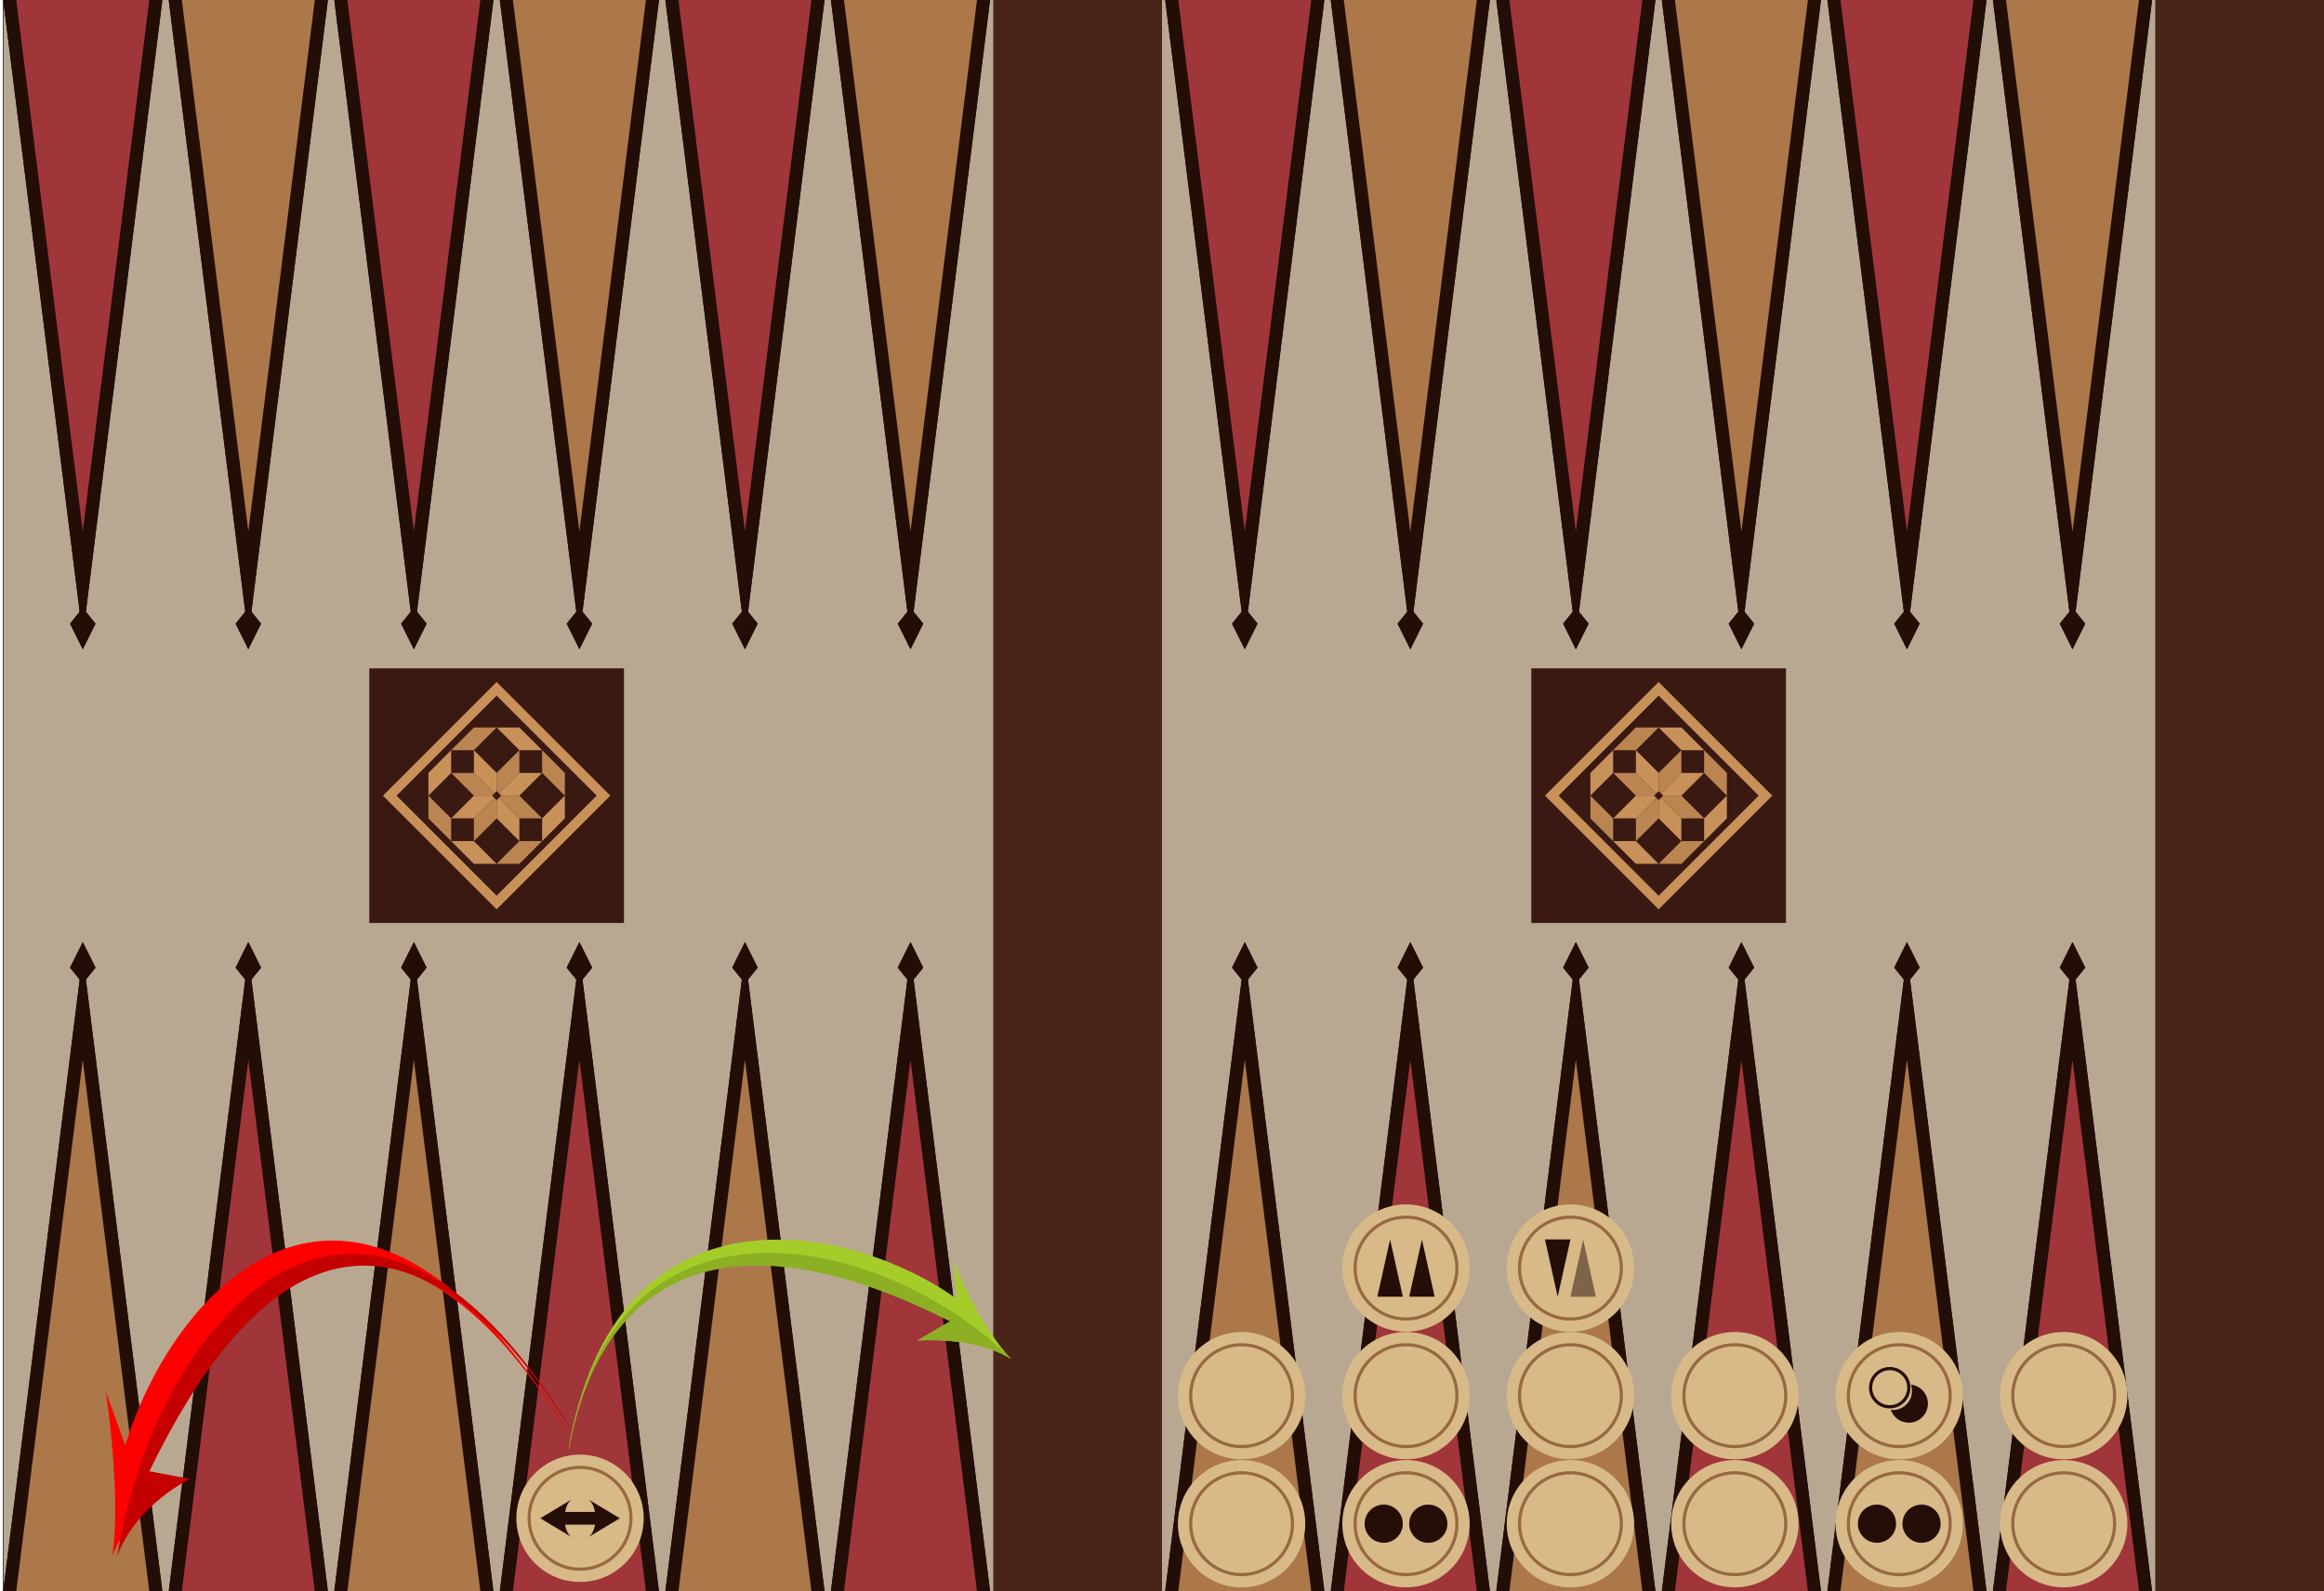 <?xml version="1.0" encoding="UTF-8" standalone="no"?>
<!-- Generator: Adobe Fireworks 10, Export SVG Extension by Aaron Beall (http://fireworks.abeall.com) . Version: 0.6.1  -->

<svg
   xmlns:dc="http://purl.org/dc/elements/1.1/"
   xmlns:cc="http://creativecommons.org/ns#"
   xmlns:rdf="http://www.w3.org/1999/02/22-rdf-syntax-ns#"
   xmlns:svg="http://www.w3.org/2000/svg"
   xmlns="http://www.w3.org/2000/svg"
   xmlns:xlink="http://www.w3.org/1999/xlink"
   xmlns:sodipodi="http://sodipodi.sourceforge.net/DTD/sodipodi-0.dtd"
   xmlns:inkscape="http://www.inkscape.org/namespaces/inkscape"
   id="tableroarmado.fw-Page%201"
   viewBox="0 0 730 500"
   style="background-color:#391911"
   version="1.1"
   xml:space="preserve"
   x="0px"
   y="0px"
   width="730px"
   height="500px"
   inkscape:version="0.92.5 (2060ec1f9f, 2020-04-08)"
   sodipodi:docname="por_ej_general4.svg"><sodipodi:namedview
     pagecolor="#ffffff"
     bordercolor="#666666"
     borderopacity="1"
     objecttolerance="10"
     gridtolerance="10"
     guidetolerance="10"
     inkscape:pageopacity="0"
     inkscape:pageshadow="2"
     inkscape:window-width="1920"
     inkscape:window-height="1009"
     id="namedview333"
     showgrid="false"
     inkscape:zoom="1.3582115"
     inkscape:cx="306.27624"
     inkscape:cy="233.3527"
     inkscape:window-x="1920"
     inkscape:window-y="1080"
     inkscape:window-maximized="1"
     inkscape:current-layer="tableroarmado.fw-Page%201" /><defs
     id="defs3"><!-- Library --><symbol
       id="mente"
       overflow="visible"><g
         id="Layer%201"><g
           id="g7"><rect
             x="-40"
             y="-40"
             width="80"
             height="80"
             fill="#391911"
             id="rect9" /><path
             opacity="0.902"
             d="M 7.143 0 L 1.429 0 L 0.714 0.714 L 7.143 7.143 L 14.286 7.143 L 7.143 0 ZM -7.143 0 L -1.429 0 L -0.714 -0.714 L -7.143 -7.143 L -14.286 -7.143 L -7.143 0 ZM 0 -7.143 L 0 -1.429 L 0.714 -0.714 L 7.143 -7.143 L 7.143 -14.286 L 0 -7.143 ZM 0 7.143 L 0 1.429 L -0.714 0.714 L -7.143 7.143 L -7.143 14.286 L 0 7.143 ZM -14.286 14.286 L -14.286 7.143 L -21.429 0 L -21.429 7.143 L -14.286 14.286 ZM 14.286 -14.286 L 14.286 -7.143 L 21.429 0 L 21.429 -7.143 L 14.286 -14.286 ZM 14.286 14.286 L 7.143 14.286 L 0 21.429 L 7.143 21.429 L 14.286 14.286 ZM -14.286 -14.286 L -7.143 -14.286 L 0 -21.429 L -7.143 -21.429 L -14.286 -14.286 Z"
             fill="#c89159"
             id="path11" /><path
             d="M 0 -31.429 L 31.429 0 L 0 31.429 L -31.429 0 L 0 -31.429 ZM 0 -35.714 L -35.714 0 L 0 35.714 L 35.714 0 L 0 -35.714 ZM -14.286 -14.286 L -21.429 -7.143 L -21.429 0 L -14.286 -7.143 L -14.286 -14.286 ZM 14.286 14.286 L 21.429 7.143 L 21.429 0 L 14.286 7.143 L 14.286 14.286 ZM 14.286 -14.286 L 7.143 -21.429 L 0 -21.429 L 7.143 -14.286 L 14.286 -14.286 ZM -14.286 14.286 L -7.143 21.429 L 0 21.429 L -7.143 14.286 L -14.286 14.286 ZM -7.143 7.143 L -0.714 0.714 L -1.429 0 L -7.143 0 L -14.286 7.143 L -7.143 7.143 ZM 7.143 -7.143 L 0.714 -0.714 L 1.429 0 L 7.143 0 L 14.286 -7.143 L 7.143 -7.143 ZM -7.143 -7.143 L -0.714 -0.714 L 0 -1.429 L 0 -7.143 L -7.143 -14.286 L -7.143 -7.143 ZM 7.143 7.143 L 0.714 0.714 L 0 1.429 L 0 7.143 L 7.143 14.286 L 7.143 7.143 Z"
             fill="#c89159"
             id="path13" /></g></g></symbol><symbol
       id="trianguloClaro"
       overflow="visible"><g
         id="Layer%2013"><g
           id="g17"><path
             d="M 0 -98 L -25 102 L 25 102 L 0 -98 Z"
             fill="#230d07"
             id="path19" /><path
             d="M -20.888,102 20.888,102 0,-65 -20.888,102 Z"
             id="path21"
             inkscape:connector-curvature="0"
             style="fill:#ac784a" /><path
             d="M 0 -102 L 4 -93.957 L 0 -89 L -4 -93.957 L 0 -102 Z"
             fill="#230d07"
             id="path23" /></g></g></symbol><symbol
       id="trianguloOscuro"
       overflow="visible"><g
         id="Layer%2014"><g
           id="g27"><path
             d="M 0 -98 L -25 102 L 25 102 L 0 -98 Z"
             fill="#230d07"
             id="path29" /><path
             d="M -20.888,102 20.888,102 0,-65 -20.888,102 Z"
             id="path31"
             inkscape:connector-curvature="0"
             style="fill:#a03639" /><path
             d="M 0 -102 L 4 -93.957 L 0 -89 L -4 -93.957 L 0 -102 Z"
             fill="#230d07"
             id="path33" /></g></g></symbol><symbol
       id="fondoPiedraoscura"
       overflow="visible"><g
         id="Layer%2015"><path
           id="Ellipse"
           d="M -20 0 C -20 -11.046 -11.046 -20 0 -20 C 11.046 -20 20 -11.046 20 0 C 20 11.046 11.046 20 0 20 C -11.046 20 -20 11.046 -20 0 Z"
           fill="#2e130c" /><path
           id="Ellipse2"
           d="M -16 0 C -16 -8.837 -8.837 -16 0 -16 C 8.837 -16 16 -8.837 16 0 C 16 8.837 8.837 16 0 16 C -8.837 16 -16 8.837 -16 0 Z"
           stroke="#613d26"
           stroke-width="1"
           fill="#2e130c" /></g></symbol><symbol
       id="fondoPiedraClara"
       overflow="visible"><g
         id="Layer%2016"><path
           id="Ellipse6"
           d="M -20 0 C -20 -11.046 -11.046 -20 0 -20 C 11.046 -20 20 -11.046 20 0 C 20 11.046 11.046 20 0 20 C -11.046 20 -20 11.046 -20 0 Z"
           fill="#d8ba89" /><path
           id="Ellipse7"
           d="M -16 0 C -16 -8.837 -8.837 -16 0 -16 C 8.837 -16 16 -8.837 16 0 C 16 8.837 8.837 16 0 16 C -8.837 16 -16 8.837 -16 0 Z"
           stroke="#986941"
           stroke-width="1"
           fill="none" /></g></symbol><!-- End Library --><linearGradient
       id="gradient1"
       x1="0%"
       y1="0%"
       x2="100.267%"
       y2="0%"><stop
         stop-color="#000000"
         stop-opacity="0"
         offset="0%"
         id="stop44" /><stop
         stop-color="#c6c6c6"
         stop-opacity="0.298"
         offset="7.778%"
         id="stop46" /><stop
         stop-color="#ffffff"
         stop-opacity="0.255"
         offset="10%"
         id="stop48" /><stop
         stop-color="#ffffff"
         stop-opacity="0.169"
         offset="14.444%"
         id="stop50" /><stop
         stop-color="#ffffff"
         stop-opacity="0.42"
         offset="31.111%"
         id="stop52" /><stop
         stop-color="#ffffff"
         stop-opacity="0.549"
         offset="40%"
         id="stop54" /><stop
         stop-color="#ffffff"
         stop-opacity="0.898"
         offset="48.889%"
         id="stop56" /><stop
         stop-color="#ffffff"
         stop-opacity="0.898"
         offset="52.222%"
         id="stop58" /><stop
         stop-color="#ffffff"
         stop-opacity="0.549"
         offset="60%"
         id="stop60" /><stop
         stop-color="#ffffff"
         stop-opacity="0.188"
         offset="81.667%"
         id="stop62" /><stop
         stop-color="#f0f0f0"
         stop-opacity="0.169"
         offset="82.778%"
         id="stop64" /><stop
         stop-color="#000000"
         stop-opacity="0"
         offset="100%"
         id="stop66" /></linearGradient><linearGradient
       id="gradient2"
       x1="0%"
       y1="0%"
       x2="100.267%"
       y2="0%"><stop
         stop-color="#000000"
         stop-opacity="0"
         offset="0%"
         id="stop69" /><stop
         stop-color="#c6c6c6"
         stop-opacity="0.298"
         offset="7.778%"
         id="stop71" /><stop
         stop-color="#ffffff"
         stop-opacity="0.255"
         offset="10%"
         id="stop73" /><stop
         stop-color="#ffffff"
         stop-opacity="0.169"
         offset="14.444%"
         id="stop75" /><stop
         stop-color="#ffffff"
         stop-opacity="0.42"
         offset="31.111%"
         id="stop77" /><stop
         stop-color="#ffffff"
         stop-opacity="0.549"
         offset="40%"
         id="stop79" /><stop
         stop-color="#ffffff"
         stop-opacity="0.898"
         offset="48.889%"
         id="stop81" /><stop
         stop-color="#ffffff"
         stop-opacity="0.898"
         offset="52.222%"
         id="stop83" /><stop
         stop-color="#ffffff"
         stop-opacity="0.549"
         offset="60%"
         id="stop85" /><stop
         stop-color="#ffffff"
         stop-opacity="0.188"
         offset="81.667%"
         id="stop87" /><stop
         stop-color="#f0f0f0"
         stop-opacity="0.169"
         offset="82.778%"
         id="stop89" /><stop
         stop-color="#000000"
         stop-opacity="0"
         offset="100%"
         id="stop91" /></linearGradient><linearGradient
       id="gradient3"
       x1="0%"
       y1="0%"
       x2="100.267%"
       y2="0%"><stop
         stop-color="#000000"
         stop-opacity="0"
         offset="0%"
         id="stop94" /><stop
         stop-color="#c6c6c6"
         stop-opacity="0.247"
         offset="7.778%"
         id="stop96" /><stop
         stop-color="#ffffff"
         stop-opacity="0.212"
         offset="10%"
         id="stop98" /><stop
         stop-color="#ffffff"
         stop-opacity="0.137"
         offset="14.444%"
         id="stop100" /><stop
         stop-color="#ffffff"
         stop-opacity="0.357"
         offset="31.111%"
         id="stop102" /><stop
         stop-color="#ffffff"
         stop-opacity="0.467"
         offset="40%"
         id="stop104" /><stop
         stop-color="#ffffff"
         stop-opacity="0.757"
         offset="48.889%"
         id="stop106" /><stop
         stop-color="#ffffff"
         stop-opacity="0.757"
         offset="52.222%"
         id="stop108" /><stop
         stop-color="#ffffff"
         stop-opacity="0.467"
         offset="60%"
         id="stop110" /><stop
         stop-color="#ffffff"
         stop-opacity="0.153"
         offset="81.667%"
         id="stop112" /><stop
         stop-color="#f0f0f0"
         stop-opacity="0.137"
         offset="82.778%"
         id="stop114" /><stop
         stop-color="#000000"
         stop-opacity="0"
         offset="100%"
         id="stop116" /></linearGradient><linearGradient
       id="gradient4"
       x1="0%"
       y1="0%"
       x2="100.267%"
       y2="0%"><stop
         stop-color="#000000"
         stop-opacity="0"
         offset="0%"
         id="stop119" /><stop
         stop-color="#c6c6c6"
         stop-opacity="0.098"
         offset="7.778%"
         id="stop121" /><stop
         stop-color="#ffffff"
         stop-opacity="0.086"
         offset="10%"
         id="stop123" /><stop
         stop-color="#ffffff"
         stop-opacity="0.059"
         offset="14.444%"
         id="stop125" /><stop
         stop-color="#ffffff"
         stop-opacity="0.149"
         offset="31.111%"
         id="stop127" /><stop
         stop-color="#ffffff"
         stop-opacity="0.188"
         offset="40%"
         id="stop129" /><stop
         stop-color="#ffffff"
         stop-opacity="0.31"
         offset="48.889%"
         id="stop131" /><stop
         stop-color="#ffffff"
         stop-opacity="0.31"
         offset="52.222%"
         id="stop133" /><stop
         stop-color="#ffffff"
         stop-opacity="0.188"
         offset="60%"
         id="stop135" /><stop
         stop-color="#ffffff"
         stop-opacity="0.067"
         offset="81.667%"
         id="stop137" /><stop
         stop-color="#f0f0f0"
         stop-opacity="0.059"
         offset="82.778%"
         id="stop139" /><stop
         stop-color="#000000"
         stop-opacity="0"
         offset="100%"
         id="stop141" /></linearGradient></defs><rect
     style="opacity:1;fill:#b9a891;fill-opacity:1;stroke:#000000;stroke-width:0.2;stroke-miterlimit:4;stroke-dasharray:none;stroke-opacity:1"
     id="rect8324"
     width="729.152"
     height="501.522"
     x="1.061"
     y="-0.627" /><g
     id="Layer%202"><use
       id="mente2"
       xlink:href="#mente"
       transform="matrix(1, 0, 0, 1, 156, 250)" /><use
       id="mente3"
       xlink:href="#mente"
       transform="matrix(1, 0, 0, 1, 521, 250)" /><g
       id="Layer%2012"><g
         id="g147"><use
           id="trianguloClaro2"
           xlink:href="#trianguloClaro"
           transform="matrix(1, 0, 0, 1, 26, 398)" /><use
           id="trianguloOscuro2"
           xlink:href="#trianguloOscuro"
           transform="matrix(1, 0, 0, 1, 78, 398)" /><use
           id="trianguloClaro3"
           xlink:href="#trianguloClaro"
           transform="matrix(1, 0, 0, 1, 130, 398)" /><use
           id="trianguloOscuro3"
           xlink:href="#trianguloOscuro"
           transform="matrix(1, 0, 0, 1, 182, 398)" /><use
           id="trianguloClaro4"
           xlink:href="#trianguloClaro"
           transform="matrix(1, 0, 0, 1, 234, 398)" /><use
           id="trianguloOscuro4"
           xlink:href="#trianguloOscuro"
           transform="matrix(1, 0, 0, 1, 286, 398)" /><use
           id="trianguloClaro5"
           xlink:href="#trianguloClaro"
           transform="matrix(1, 0, 0, 1, 26, 398)" /><use
           id="trianguloOscuro5"
           xlink:href="#trianguloOscuro"
           transform="matrix(1, 0, 0, 1, 78, 398)" /><use
           id="trianguloClaro6"
           xlink:href="#trianguloClaro"
           transform="matrix(1, 0, 0, 1, 130, 398)" /><use
           id="trianguloOscuro6"
           xlink:href="#trianguloOscuro"
           transform="matrix(1, 0, 0, 1, 182, 398)" /><use
           id="trianguloClaro7"
           xlink:href="#trianguloClaro"
           transform="matrix(1, 0, 0, 1, 234, 398)" /><use
           id="trianguloOscuro7"
           xlink:href="#trianguloOscuro"
           transform="matrix(1, 0, 0, 1, 286, 398)" /></g><g
         id="g161"><use
           id="trianguloClaro8"
           xlink:href="#trianguloClaro"
           transform="matrix(-1, 0, 0, -1, 286, 102)" /><use
           id="trianguloOscuro8"
           xlink:href="#trianguloOscuro"
           transform="matrix(-1, 0, 0, -1, 234, 102)" /><use
           id="trianguloClaro9"
           xlink:href="#trianguloClaro"
           transform="matrix(-1, 0, 0, -1, 182, 102)" /><use
           id="trianguloOscuro9"
           xlink:href="#trianguloOscuro"
           transform="matrix(-1, 0, 0, -1, 130, 102)" /><use
           id="trianguloClaro10"
           xlink:href="#trianguloClaro"
           transform="matrix(-1, 0, 0, -1, 78, 102)" /><use
           id="trianguloOscuro10"
           xlink:href="#trianguloOscuro"
           transform="matrix(-1, 0, 0, -1, 26, 102)" /><use
           id="trianguloClaro11"
           xlink:href="#trianguloClaro"
           transform="matrix(-1, 0, 0, -1, 286, 102)" /><use
           id="trianguloOscuro11"
           xlink:href="#trianguloOscuro"
           transform="matrix(-1, 0, 0, -1, 234, 102)" /><use
           id="trianguloClaro12"
           xlink:href="#trianguloClaro"
           transform="matrix(-1, 0, 0, -1, 182, 102)" /><use
           id="trianguloOscuro12"
           xlink:href="#trianguloOscuro"
           transform="matrix(-1, 0, 0, -1, 130, 102)" /><use
           id="trianguloClaro13"
           xlink:href="#trianguloClaro"
           transform="matrix(-1, 0, 0, -1, 78, 102)" /><use
           id="trianguloOscuro13"
           xlink:href="#trianguloOscuro"
           transform="matrix(-1, 0, 0, -1, 26, 102)" /></g></g><g
       id="Layer%203" /><g
       id="Layer%204" /></g><g
     id="Layer%205"><rect
       x="312"
       y="0"
       width="53"
       height="500"
       fill="#482518"
       id="rect178" /><g
       id="g180"><use
         id="trianguloClaro14"
         xlink:href="#trianguloClaro"
         transform="matrix(1, 0, 0, 1, 391, 398)" /><use
         id="trianguloOscuro14"
         xlink:href="#trianguloOscuro"
         transform="matrix(1, 0, 0, 1, 443, 398)" /><use
         id="trianguloClaro15"
         xlink:href="#trianguloClaro"
         transform="matrix(1, 0, 0, 1, 495, 398)" /><use
         id="trianguloOscuro15"
         xlink:href="#trianguloOscuro"
         transform="matrix(1, 0, 0, 1, 547, 398)" /><use
         id="trianguloClaro16"
         xlink:href="#trianguloClaro"
         transform="matrix(1, 0, 0, 1, 599, 398)" /><use
         id="trianguloOscuro16"
         xlink:href="#trianguloOscuro"
         transform="matrix(1, 0, 0, 1, 651, 398)" /><use
         id="trianguloClaro17"
         xlink:href="#trianguloClaro"
         transform="matrix(1, 0, 0, 1, 391, 398)" /><use
         id="trianguloOscuro17"
         xlink:href="#trianguloOscuro"
         transform="matrix(1, 0, 0, 1, 443, 398)" /><use
         id="trianguloClaro18"
         xlink:href="#trianguloClaro"
         transform="matrix(1, 0, 0, 1, 495, 398)" /><use
         id="trianguloOscuro18"
         xlink:href="#trianguloOscuro"
         transform="matrix(1, 0, 0, 1, 547, 398)" /><use
         id="trianguloClaro19"
         xlink:href="#trianguloClaro"
         transform="matrix(1, 0, 0, 1, 599, 398)" /><use
         id="trianguloOscuro19"
         xlink:href="#trianguloOscuro"
         transform="matrix(1, 0, 0, 1, 651, 398)" /></g><g
       id="g194"><use
         id="trianguloClaro20"
         xlink:href="#trianguloClaro"
         transform="matrix(-1, 0, 0, -1, 651, 102)" /><use
         id="trianguloOscuro20"
         xlink:href="#trianguloOscuro"
         transform="matrix(-1, 0, 0, -1, 599, 102)" /><use
         id="trianguloClaro21"
         xlink:href="#trianguloClaro"
         transform="matrix(-1, 0, 0, -1, 547, 102)" /><use
         id="trianguloOscuro21"
         xlink:href="#trianguloOscuro"
         transform="matrix(-1, 0, 0, -1, 495, 102)" /><use
         id="trianguloClaro22"
         xlink:href="#trianguloClaro"
         transform="matrix(-1, 0, 0, -1, 443, 102)" /><use
         id="trianguloOscuro22"
         xlink:href="#trianguloOscuro"
         transform="matrix(-1, 0, 0, -1, 391, 102)" /><use
         id="trianguloClaro23"
         xlink:href="#trianguloClaro"
         transform="matrix(-1, 0, 0, -1, 651, 102)" /><use
         id="trianguloOscuro23"
         xlink:href="#trianguloOscuro"
         transform="matrix(-1, 0, 0, -1, 599, 102)" /><use
         id="trianguloClaro24"
         xlink:href="#trianguloClaro"
         transform="matrix(-1, 0, 0, -1, 547, 102)" /><use
         id="trianguloOscuro24"
         xlink:href="#trianguloOscuro"
         transform="matrix(-1, 0, 0, -1, 495, 102)" /><use
         id="trianguloClaro25"
         xlink:href="#trianguloClaro"
         transform="matrix(-1, 0, 0, -1, 443, 102)" /><use
         id="trianguloOscuro25"
         xlink:href="#trianguloOscuro"
         transform="matrix(-1, 0, 0, -1, 391, 102)" /></g><rect
       x="677"
       y="0"
       width="53"
       height="500"
       fill="#482518"
       id="rect208" /></g><g
     id="piedras"><g
       id="g245"
       transform="translate(-50.802,-2.945)"><use
         id="fondoPiedraClara2"
         xlink:href="#fondoPiedraClara"
         transform="translate(233,480)"
         x="0"
         y="0"
         width="100%"
         height="100%" /><path
         d="m 220.5,480 10,6 c -1.178,-0.725 -1.904,-2.255 -2.205,-4 h 9.41 c -0.301,1.745 -1.027,3.275 -2.205,4 l 10,-6 -10,-6 c 1.129,0.691 1.866,2.231 2.185,4 h -9.37 c 0.32,-1.769 1.056,-3.309 2.185,-4 z"
         id="path248"
         inkscape:connector-curvature="0"
         style="fill:#250e08" /></g><g
       id="g4792"
       transform="translate(-1.958)"><g
         transform="translate(155.545,378.527)"
         id="g250"><use
           height="100%"
           width="100%"
           y="0"
           x="0"
           transform="translate(443,60)"
           xlink:href="#fondoPiedraClara"
           id="fondoPiedraClara3" /><g
           id="g253"><path
             style="fill:none;stroke:#250e08;stroke-width:1"
             inkscape:connector-curvature="0"
             d="m 434,57.5 c 0,-3.314 2.686,-6 6,-6 3.314,0 6,2.686 6,6 0,3.314 -2.686,6 -6,6 -3.314,0 -6,-2.686 -6,-6 z"
             id="Ellipse8" /><path
             style="fill:#250e08"
             inkscape:connector-curvature="0"
             id="path256"
             d="m 452,62.5 c 0,-3.087 -2.332,-5.631 -5.33,-5.965 0.213,0.615 0.33,1.278 0.33,1.965 0,3.314 -2.686,6 -6,6 -0.227,0 -0.45,-0.011 -0.67,-0.035 0.813,2.35 3.044,4.035 5.67,4.035 3.314,0 6,-2.686 6,-6 z" /></g></g><g
         transform="translate(-0.455,-1.244)"
         id="g265"><use
           height="100%"
           width="100%"
           y="0"
           x="0"
           transform="translate(599,480)"
           xlink:href="#fondoPiedraClara"
           id="fondoPiedraClara5" /><g
           id="g268"><path
             style="fill:#250e08"
             inkscape:connector-curvature="0"
             d="m 586,480 c 0,-3.314 2.686,-6 6,-6 3.314,0 6,2.686 6,6 0,3.314 -2.686,6 -6,6 -3.314,0 -6,-2.686 -6,-6 z"
             id="Ellipse9" /><path
             style="fill:#250e08"
             inkscape:connector-curvature="0"
             d="m 600,480 c 0,-3.314 2.686,-6 6,-6 3.314,0 6,2.686 6,6 0,3.314 -2.686,6 -6,6 -3.314,0 -6,-2.686 -6,-6 z"
             id="Ellipse10" /></g></g></g><g
       id="g4821"
       transform="translate(-1.095)"><g
         transform="translate(312.742,-81.561)"
         id="g258"><use
           height="100%"
           width="100%"
           y="0"
           x="0"
           transform="translate(130,480)"
           xlink:href="#fondoPiedraClara"
           id="fondoPiedraClara4" /><g
           id="g261"><path
             style="fill:#250e08"
             inkscape:connector-curvature="0"
             d="m 125,471 4,18 h -8 z"
             id="Polygon5" /><path
             style="fill:#250e08"
             inkscape:connector-curvature="0"
             d="m 135,471 4,18 h -8 z"
             id="Polygon6" /></g></g><g
         transform="translate(156.742,-1.244)"
         id="g272"><use
           height="100%"
           width="100%"
           y="0"
           x="0"
           transform="translate(286,480)"
           xlink:href="#fondoPiedraClara"
           id="fondoPiedraClara6" /><g
           id="g275"><path
             style="fill:#250e08"
             inkscape:connector-curvature="0"
             d="m 273,480 c 0,-3.314 2.686,-6 6,-6 3.314,0 6,2.686 6,6 0,3.314 -2.686,6 -6,6 -3.314,0 -6,-2.686 -6,-6 z"
             id="Ellipse11" /><path
             style="fill:#250e08"
             inkscape:connector-curvature="0"
             d="m 287,480 c 0,-3.314 2.686,-6 6,-6 3.314,0 6,2.686 6,6 0,3.314 -2.686,6 -6,6 -3.314,0 -6,-2.686 -6,-6 z"
             id="Ellipse12" /></g></g><use
         height="100%"
         width="100%"
         y="0"
         x="0"
         transform="translate(442.742,438.527)"
         xlink:href="#fondoPiedraClara"
         id="fondoPiedraClara9" /></g><g
       id="g4825"><use
         height="100%"
         width="100%"
         y="0"
         x="0"
         transform="translate(390,478.756)"
         xlink:href="#fondoPiedraClara"
         id="fondoPiedraClara10" /><use
         height="100%"
         width="100%"
         y="0"
         x="0"
         transform="translate(390,438.527)"
         xlink:href="#fondoPiedraClara"
         id="fondoPiedraClara11" /></g><g
       id="g4796"
       transform="translate(-0.189)"><use
         height="100%"
         width="100%"
         y="0"
         x="0"
         transform="translate(545.129,478.756)"
         xlink:href="#fondoPiedraClara"
         id="fondoPiedraClara7" /><use
         height="100%"
         width="100%"
         y="0"
         x="0"
         transform="translate(545.129,438.527)"
         xlink:href="#fondoPiedraClara"
         id="fondoPiedraClara13" /></g><g
       id="g4780"
       transform="translate(2.2929687e-5)"><use
         height="100%"
         width="100%"
         y="0"
         x="0"
         transform="translate(648.234,478.756)"
         xlink:href="#fondoPiedraClara"
         id="fondoPiedraClara8" /><use
         height="100%"
         width="100%"
         y="0"
         x="0"
         transform="translate(648.234,438.527)"
         xlink:href="#fondoPiedraClara"
         id="fondoPiedraClara15" /></g></g><g
     id="g4808"
     transform="translate(-0.465)"><use
       height="100%"
       width="100%"
       y="0"
       x="0"
       transform="translate(493.758,478.756)"
       xlink:href="#fondoPiedraClara"
       id="fondoPiedraClara12" /><use
       height="100%"
       width="100%"
       y="0"
       x="0"
       transform="translate(493.758,438.527)"
       xlink:href="#fondoPiedraClara"
       id="fondoPiedraClara14" /><g
       transform="translate(-53.242,378.439)"
       id="Layer%206"><g
         id="g326"><use
           height="100%"
           width="100%"
           y="0"
           x="0"
           transform="translate(547,20)"
           xlink:href="#fondoPiedraClara"
           id="fondoPiedraClara16" /><g
           id="g329"><path
             style="fill:#250e08"
             inkscape:connector-curvature="0"
             d="m 543,29 4,-18 h -8 z"
             id="Polygon7" /><path
             style="opacity:0.502;fill:#250e08"
             inkscape:connector-curvature="0"
             d="m 551,11 4,18 h -8 z"
             id="Polygon8" /></g></g></g></g><g
     transform="matrix(1.556,0,0,3.404,-39.842,17.539)"
     id="g4870"><path
       style="fill:#ff0000"
       inkscape:connector-curvature="0"
       d="m 48.3,138.456 c 3.913,-4.795 14.691,-7.098 14.691,-7.098 l -8.229,-0.702 c 41.833,-40.17 82.708,-5.006 85.272,-3.772 C 97.86,95.166 60.922,113.306 50.889,128.24 l -3.926,-4.942 c 0,0 3.132,9.258 1.337,15.158 z"
       id="path4866" /><path
       style="fill:#c40000"
       inkscape:connector-curvature="0"
       d="m 49.3,138.456 c 3.913,-4.795 14.691,-7.098 14.691,-7.098 L 55.761,130.656 C 97.797,90.965 138.469,125.65 141.032,126.883 97.889,94.281 56.56,117.218 49.3,138.456 Z"
       id="path4868" /></g><g
     id="g123"
     transform="matrix(1.299,-1.136,-1.914,-2.262,94.574,743.156)"><path
       id="path125"
       d="m 217.043,30.757 c -2.434,4.468 -10.852,8.023 -10.852,8.023 l 6.815,-0.742 c -27.592,38.599 -65.963,16.952 -68.204,16.371 38.852,18.695 65.931,-1.508 71.746,-15.049 l 3.99,3.34 c 0,0 -4.025,-6.926 -3.495,-11.943 z"
       inkscape:connector-curvature="0"
       style="fill:#a5cd29" /><path
       id="path127"
       d="m 217.043,30.757 c -2.434,4.468 -10.852,8.023 -10.852,8.023 l 6.815,-0.742 c -27.831,38.248 -65.963,16.952 -68.204,16.371 39.775,19.251 69.681,-5.481 72.241,-23.652 z"
       inkscape:connector-curvature="0"
       style="fill:#8caf23" /></g></svg>